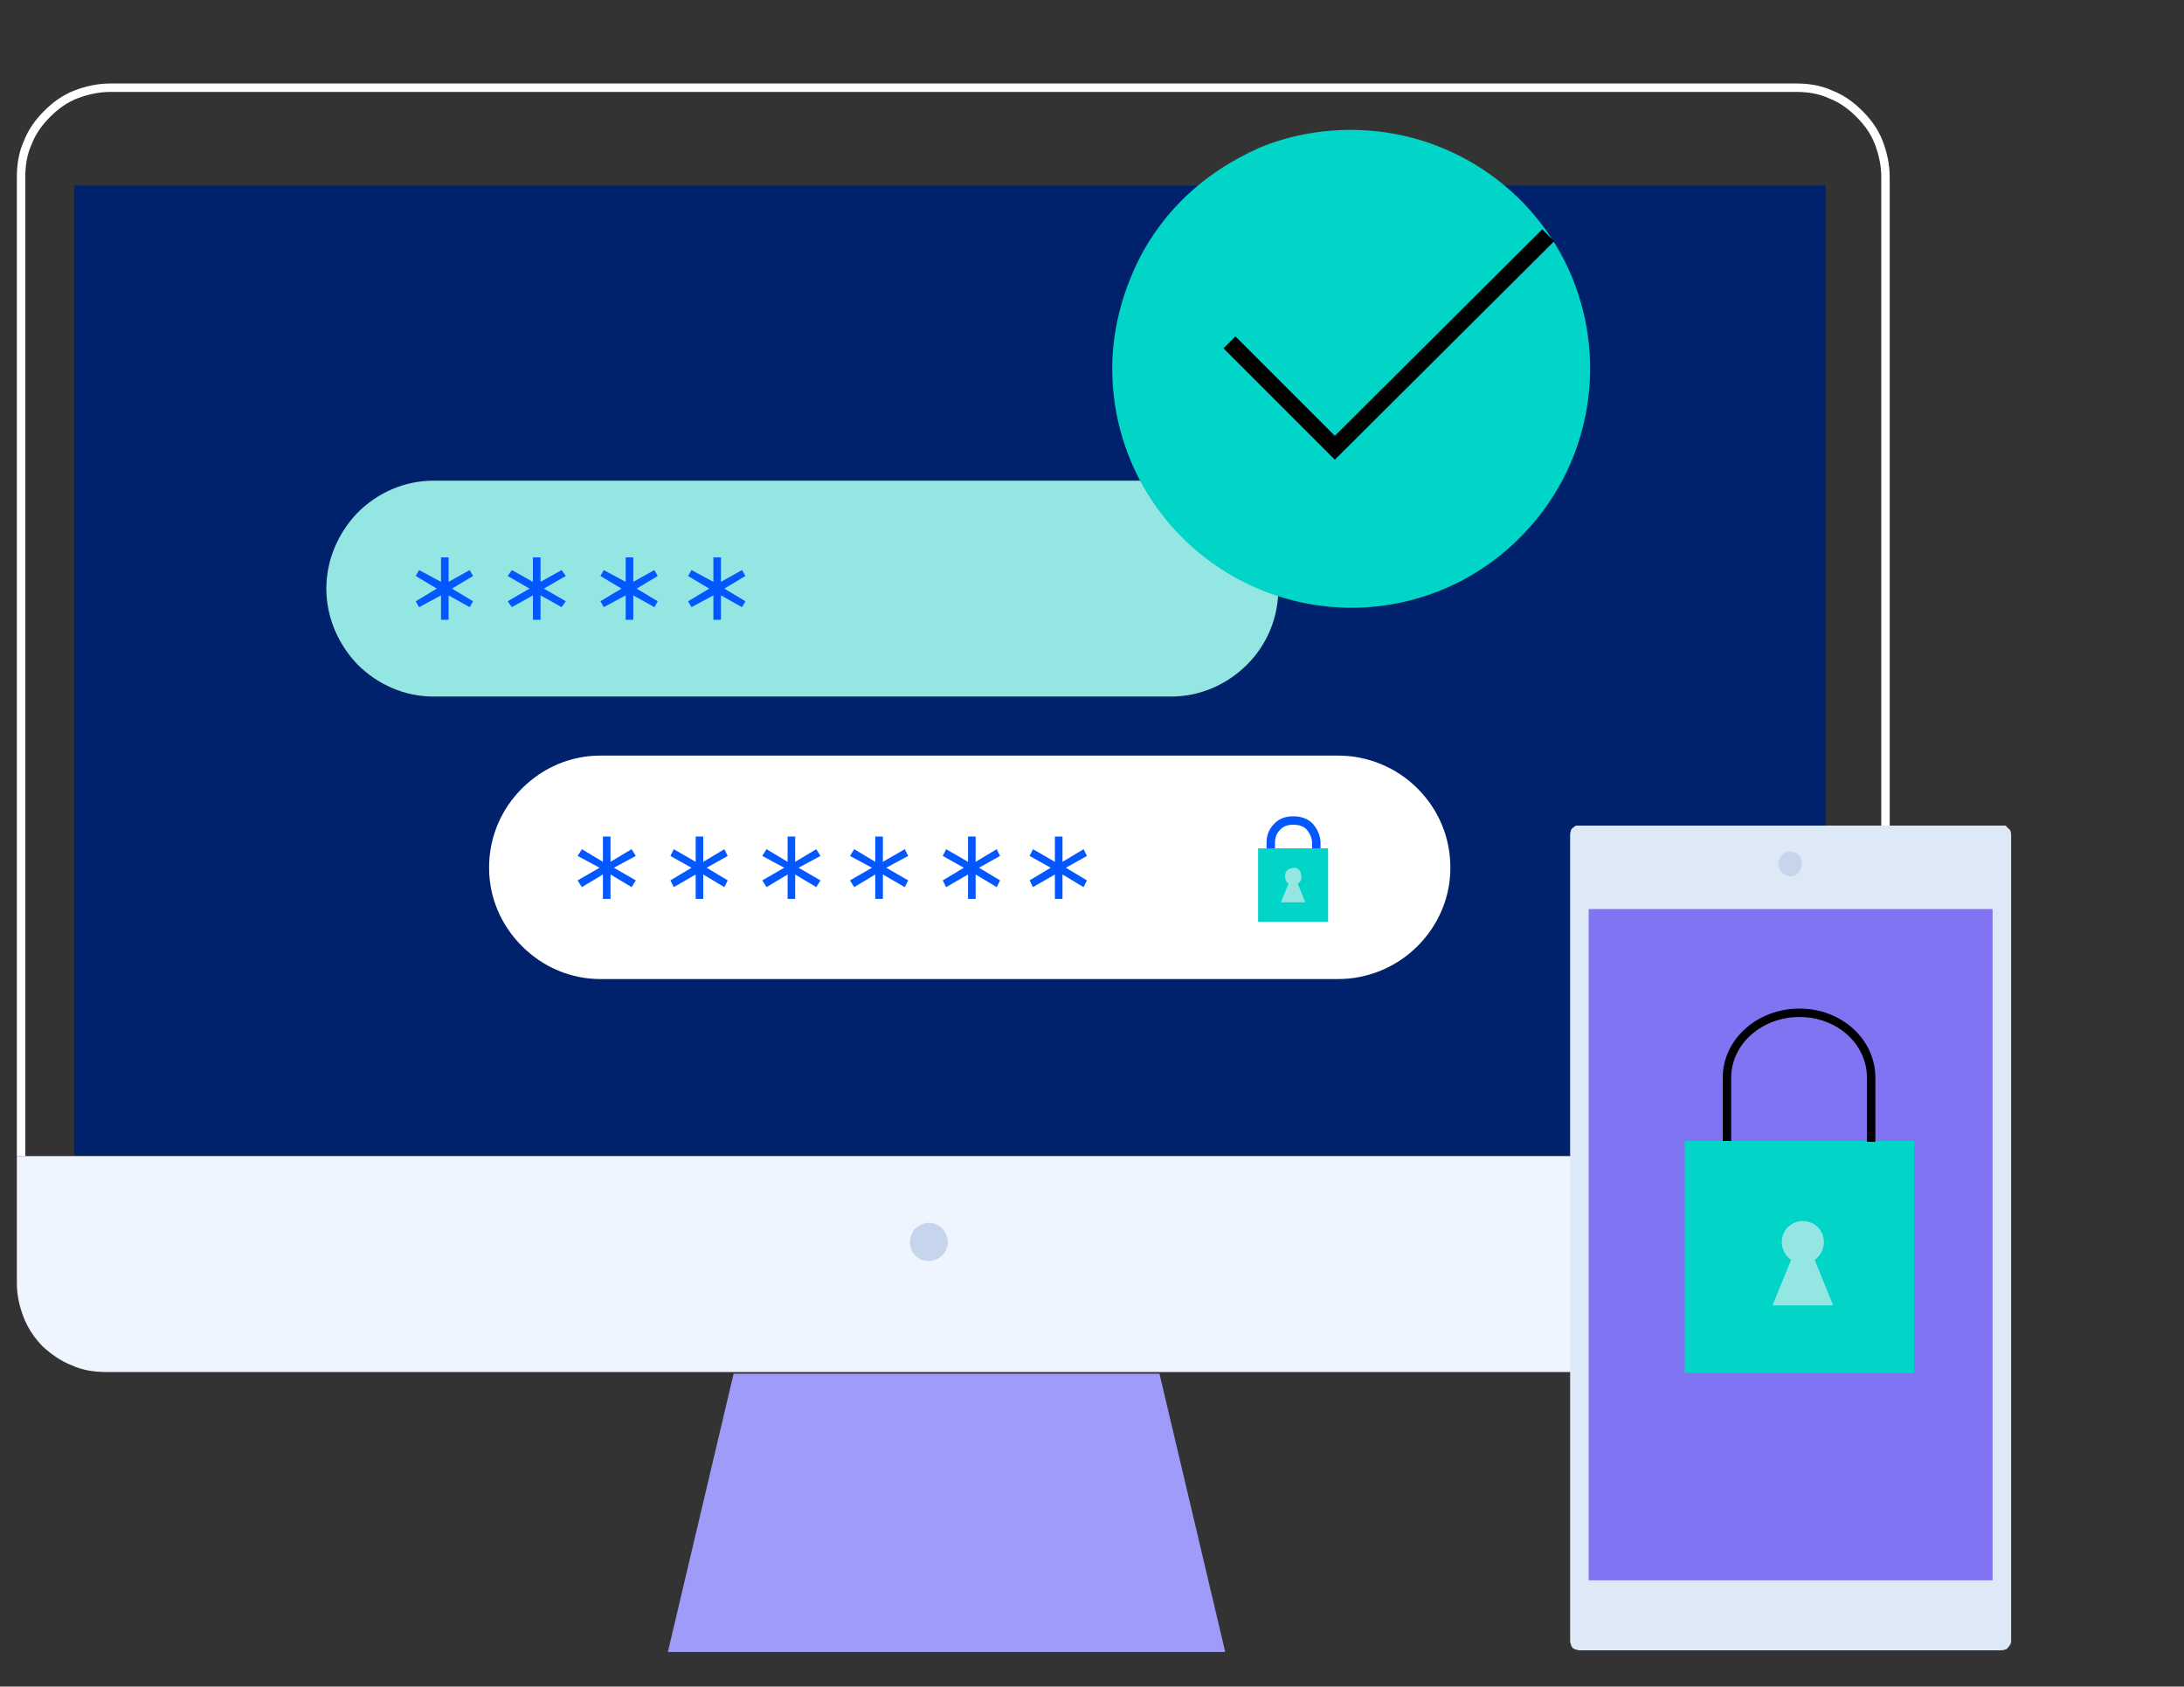 <?xml version="1.0"?>
<svg version="1.2" xmlns="http://www.w3.org/2000/svg" viewBox="0 0 259 200" width="259" height="200">
  <rect x="0" y="0" width="259" height="200" fill="#333333" stroke="none"/>
  <defs>
    <clipPath clipPathUnits="userSpaceOnUse" id="cp1">
      <path d="m0 0h258.65v200h-258.65z" />
    </clipPath>
  </defs>
  <style>.a{fill:#eef5ff}.b{fill:none;stroke:#fff;stroke-miterlimit:10}.c{fill:#c6d5eb}.d{fill:#00216b}.e{fill:#9f9cf9}.f{fill:#fff}.g{fill:none;stroke:#0357ff}.h{fill:#00d5c7}.i{fill:#94e6e2}.j{fill:#0357ff}.k{fill:none;stroke:#000;stroke-width:2}.l{fill:#dde9f7}.m{fill:#8174f2}.n{fill:none;stroke:#000;stroke-miterlimit:10}</style>
  <g clip-path="url(#cp1)">
    <path class="a" d="m2 137.1h221.6v15.1c0 1.4-0.3 2.7-0.8 4-0.5 1.3-1.3 2.5-2.3 3.4-1 1-2.1 1.8-3.4 2.3-1.3 0.6-2.7 0.8-4.1 0.8h-200.4c-1.4 0-2.8-0.2-4.1-0.8-1.3-0.5-2.4-1.3-3.4-2.2-1-1-1.8-2.2-2.3-3.5-0.5-1.3-0.8-2.6-0.8-4z" />
    <path class="b" d="m2.5 137.1v-116.1c0-1.4 0.2-2.8 0.8-4.1 0.5-1.3 1.3-2.4 2.3-3.4 1-1 2.1-1.8 3.4-2.3 1.3-0.5 2.7-0.8 4.1-0.8h199.9c1.4 0 2.8 0.2 4.1 0.8 1.3 0.5 2.4 1.3 3.4 2.3 1 1 1.8 2.1 2.3 3.4 0.5 1.3 0.8 2.7 0.8 4.1v116.1" />
    <path class="c" d="m110.1 145c1 0 1.8 0.6 2.1 1.4 0.4 0.9 0.2 1.8-0.5 2.5-0.6 0.6-1.6 0.8-2.4 0.5-0.9-0.4-1.4-1.2-1.4-2.1q0-0.5 0.2-0.9 0.1-0.4 0.4-0.7 0.4-0.3 0.8-0.5 0.4-0.2 0.8-0.2z" />
    <path class="d" d="m8.8 22h207.7v115h-207.7z" />
    <path class="e" d="m87 162.9l-7.8 33h66.1l-7.8-33" />
    <path class="f" d="m71.2 89.6h87.5c3.5 0 6.9 1.4 9.4 3.9 2.5 2.5 3.9 5.8 3.9 9.4 0 3.5-1.4 6.8-3.9 9.3-2.5 2.5-5.9 3.9-9.4 3.9h-87.5c-3.5 0-6.8-1.4-9.3-3.9-2.5-2.5-3.9-5.8-3.9-9.3 0-3.6 1.4-6.9 3.9-9.4 2.5-2.5 5.8-3.9 9.3-3.9z" />
    <path class="g" d="m150.7 101.4v-1.4c0-0.8 0.2-1.4 0.8-2 0.5-0.5 1.1-0.7 1.9-0.7 0.7 0 1.4 0.2 1.9 0.7 0.5 0.6 0.8 1.2 0.8 2v1.3" />
    <path class="h" d="m149.2 100.6h8.3v8.7h-8.3z" />
    <path class="i" d="m154.8 107l-0.9-2.2q0.3-0.2 0.4-0.5 0.1-0.2 0-0.5 0-0.3-0.2-0.6-0.2-0.2-0.5-0.3-0.3 0-0.6 0.1-0.3 0.1-0.5 0.4-0.1 0.2-0.1 0.5 0 0.3 0.1 0.6 0.1 0 0.1 0.1 0 0 0.1 0.1 0 0 0 0 0.1 0.1 0.1 0.1l-0.9 2.2z" />
    <path class="j" d="m68.5 101.5l0.5-0.8 2.5 1.5v-3h0.9v3l2.5-1.5 0.5 0.8-2.6 1.4 2.6 1.5-0.5 0.8-2.5-1.5v2.9h-0.9v-2.9l-2.5 1.5-0.5-0.8 2.6-1.5z" />
    <path class="j" d="m79.5 101.5l0.4-0.8 2.6 1.5v-3h0.9v3l2.5-1.5 0.4 0.8-2.5 1.4 2.5 1.5-0.4 0.8-2.5-1.5v2.9h-0.9v-2.9l-2.6 1.5-0.4-0.8 2.5-1.5z" />
    <path class="j" d="m90.4 101.5l0.5-0.8 2.5 1.5v-3h0.9v3l2.5-1.5 0.5 0.8-2.6 1.4 2.6 1.5-0.5 0.8-2.5-1.5v2.9h-0.9v-2.9l-2.5 1.5-0.5-0.8 2.6-1.5z" />
    <path class="j" d="m100.8 101.5l0.5-0.8 2.5 1.5v-3h0.9v3l2.6-1.5 0.4 0.8-2.6 1.4 2.6 1.5-0.4 0.8-2.6-1.5v2.9h-0.9v-2.9l-2.5 1.5-0.5-0.8 2.6-1.5z" />
    <path class="j" d="m111.8 101.5l0.4-0.8 2.6 1.5v-3h0.9v3l2.5-1.5 0.4 0.8-2.5 1.4 2.5 1.5-0.4 0.8-2.5-1.5v2.9h-0.9v-2.9l-2.6 1.5-0.4-0.8 2.5-1.5z" />
    <path class="j" d="m122.1 101.5l0.4-0.8 2.6 1.5v-3h0.9v3l2.5-1.5 0.4 0.8-2.5 1.4 2.5 1.5-0.4 0.8-2.5-1.5v2.9h-0.9v-2.9l-2.6 1.5-0.4-0.8 2.5-1.5z" />
    <path class="i" d="m51.4 57h87.5c3.4 0 6.6 1.4 9 3.8 2.4 2.4 3.7 5.6 3.7 9 0 3.4-1.3 6.6-3.7 9-2.4 2.4-5.6 3.8-9 3.8h-87.5c-3.4 0-6.6-1.4-9-3.8-2.3-2.4-3.7-5.6-3.7-9 0-3.4 1.4-6.6 3.7-9 2.4-2.4 5.6-3.8 9-3.8z" />
    <path class="j" d="m49.3 68.3l0.4-0.7 2.6 1.4v-2.9h0.9v2.9l2.5-1.4 0.4 0.7-2.5 1.5 2.5 1.5-0.4 0.7-2.5-1.4v2.9h-0.9v-2.9l-2.6 1.4-0.4-0.7 2.5-1.5z" />
    <path class="j" d="m60.2 68.3l0.5-0.7 2.5 1.4v-2.9h0.9v2.9l2.5-1.4 0.5 0.7-2.6 1.5 2.6 1.5-0.5 0.7-2.5-1.4v2.9h-0.9v-2.9l-2.5 1.4-0.5-0.7 2.6-1.5z" />
    <path class="j" d="m71.2 68.3l0.4-0.7 2.6 1.4v-2.9h0.9v2.9l2.5-1.4 0.4 0.7-2.5 1.5 2.5 1.5-0.4 0.7-2.5-1.4v2.9h-0.9v-2.9l-2.6 1.4-0.4-0.7 2.5-1.5z" />
    <path class="j" d="m81.6 68.3l0.4-0.7 2.6 1.4v-2.9h0.9v2.9l2.5-1.4 0.4 0.7-2.5 1.5 2.5 1.5-0.4 0.7-2.5-1.4v2.9h-0.9v-2.9l-2.6 1.4-0.4-0.7 2.5-1.5z" />
    <path class="h" d="m160.2 15.4c11.5 0 21.8 6.9 26.2 17.4 4.4 10.6 2 22.8-6.1 30.9-8.1 8.2-20.3 10.6-30.9 6.2-10.6-4.4-17.5-14.7-17.5-26.2 0-3.7 0.8-7.4 2.2-10.8 1.4-3.5 3.5-6.6 6.1-9.2 2.6-2.6 5.8-4.7 9.2-6.2 3.4-1.4 7.1-2.1 10.8-2.1z" />
    <path class="k" d="m183.6 27.9l-25.3 25.2-12.5-12.5" />
    <path class="l" d="m237.3 195.7h-50q-0.2 0-0.4-0.1-0.2 0-0.4-0.2-0.2-0.2-0.2-0.4-0.1-0.2-0.1-0.4v-95.6q0-0.3 0.1-0.5 0-0.2 0.2-0.3 0.2-0.2 0.4-0.3 0.2 0 0.4 0h50q0.3 0 0.5 0 0.2 0.1 0.3 0.3 0.2 0.1 0.3 0.3 0.1 0.2 0.1 0.5v95.6q0 0.2-0.1 0.4-0.1 0.2-0.3 0.4-0.1 0.2-0.3 0.2-0.2 0.1-0.5 0.1z" />
    <path class="m" d="m188.4 107.8h47.9v79.6h-47.9z" />
    <path class="c" d="m213.7 102.4c0 0.6-0.3 1.1-0.8 1.4-0.6 0.2-1.2 0.1-1.6-0.4-0.4-0.4-0.5-1-0.3-1.5 0.2-0.5 0.7-0.9 1.3-0.9q0.3 0 0.6 0.1 0.2 0.1 0.4 0.3 0.2 0.2 0.3 0.5 0.1 0.3 0.1 0.5z" />
    <path class="h" d="m199.8 135.3h27.2v27.5h-27.2z" />
    <path class="n" d="m204.8 135.3v-7.5c0-4.3 3.9-7.7 8.6-7.7 4.7 0 8.5 3.4 8.5 7.7v7.6" />
    <path class="i" d="m210.2 154.8l2.2-5.4c-0.9-0.6-1.3-1.8-1-2.8 0.3-1.1 1.3-1.8 2.4-1.8 1.1 0 2.1 0.7 2.4 1.8 0.3 1-0.1 2.2-1 2.8l2.2 5.4z" />
  </g>
</svg>